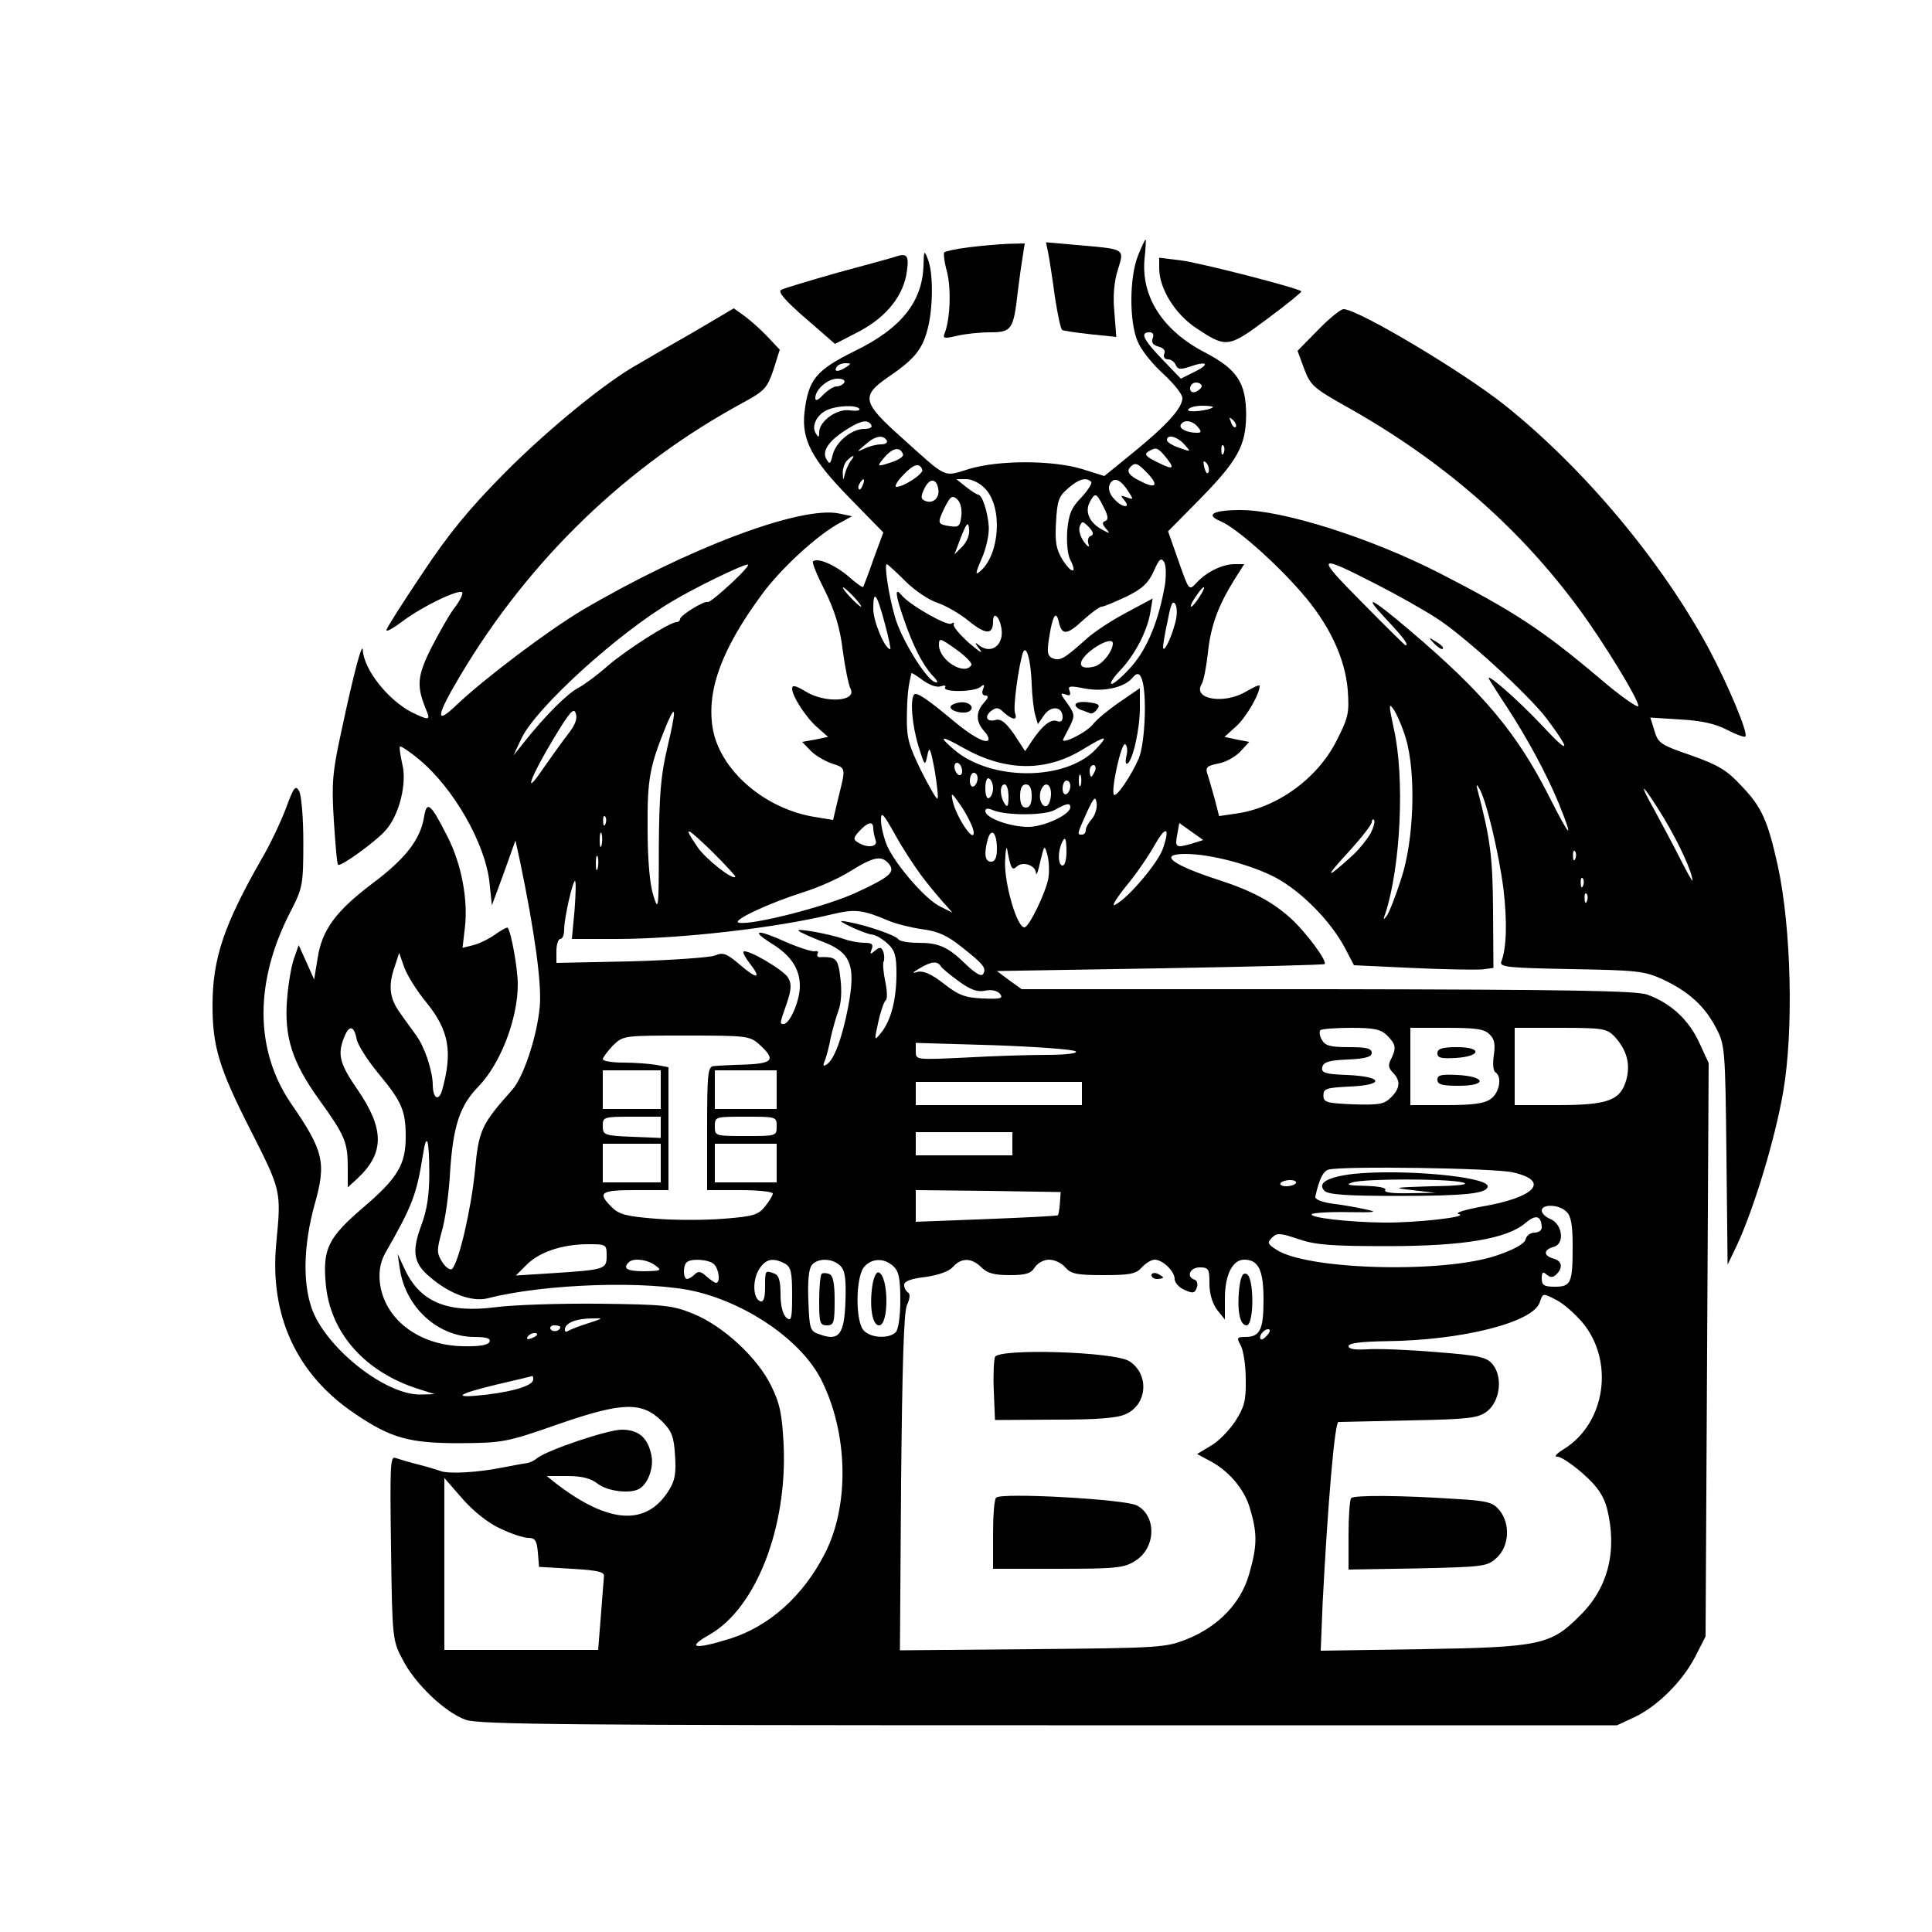 <?xml version="1.0" standalone="no"?>
<!DOCTYPE svg PUBLIC "-//W3C//DTD SVG 20010904//EN"
 "http://www.w3.org/TR/2001/REC-SVG-20010904/DTD/svg10.dtd">
<svg version="1.0" xmlns="http://www.w3.org/2000/svg"
 width="500pt" height="500pt" viewBox="0 0 500 500"
 preserveAspectRatio="xMidYMid meet">

<g transform="translate(0,500) scale(0.1,-0.1)"
fill="#000000" stroke="none">
<path d="M2945 4338 c-22 -55 -23 -170 -1 -221 8 -21 38 -59 66 -84 27 -25 50
-53 50 -63 0 -26 -40 -70 -127 -141 l-75 -61 -57 18 c-75 23 -216 24 -294 0
-67 -20 -53 -27 -174 82 -101 90 -105 107 -36 155 68 46 89 71 103 123 15 54
16 148 1 184 -9 23 -10 22 -11 -15 -2 -95 -57 -165 -179 -224 -99 -49 -119
-73 -129 -158 -8 -71 19 -122 117 -222 l87 -89 -25 -68 c-13 -38 -26 -71 -27
-73 -2 -2 -19 10 -39 28 -34 29 -80 49 -91 38 -3 -3 11 -37 31 -76 25 -51 39
-95 46 -154 6 -45 15 -89 20 -99 18 -34 -66 -39 -117 -7 -25 15 -34 17 -34 7
0 -20 37 -77 67 -102 l26 -23 -33 -7 -34 -6 22 -23 c12 -12 37 -27 55 -33 37
-12 36 -10 17 -87 l-14 -59 -43 7 c-134 20 -252 123 -269 233 -15 98 25 204
128 344 50 68 145 155 202 185 l31 17 -33 7 c-99 21 -393 -90 -665 -250 -89
-53 -252 -176 -325 -245 -57 -55 -54 -30 10 77 178 299 431 543 733 706 55 30
61 38 77 85 l16 51 -31 33 c-18 19 -45 43 -60 54 l-28 20 -105 -62 c-58 -33
-122 -70 -142 -82 -82 -45 -234 -169 -347 -283 -90 -91 -143 -155 -212 -259
-51 -76 -93 -142 -93 -147 0 -5 19 6 43 24 49 37 144 83 153 74 3 -3 -5 -21
-19 -39 -14 -18 -41 -66 -61 -105 -37 -74 -39 -99 -11 -165 9 -22 3 -22 -38
-2 -63 32 -125 111 -128 161 -1 26 -24 -61 -55 -207 -24 -109 -26 -138 -20
-234 4 -61 8 -112 11 -114 6 -6 95 58 122 88 36 39 57 123 44 173 -5 23 -8 43
-6 45 2 2 24 -12 49 -33 89 -73 173 -219 183 -321 l6 -57 31 84 30 84 12 -55
c38 -183 56 -315 51 -374 -7 -78 -42 -183 -71 -216 -81 -91 -87 -104 -97 -212
-10 -98 -41 -233 -59 -252 -4 -4 -16 3 -25 17 -15 24 -15 31 -2 79 9 29 19
100 22 158 8 117 25 169 74 219 56 58 101 174 101 263 0 42 -17 135 -26 147
-2 2 -16 -6 -32 -17 -15 -11 -41 -24 -57 -28 l-28 -7 6 51 c9 73 -9 167 -45
237 -44 87 -54 95 -61 48 -10 -56 -48 -106 -134 -170 -94 -71 -130 -120 -141
-193 l-9 -55 -20 45 -20 44 -12 -34 c-7 -19 -15 -67 -18 -105 -8 -98 13 -164
83 -261 67 -93 74 -110 74 -176 l0 -51 26 24 c69 65 69 127 0 228 -47 68 -53
91 -36 135 13 34 26 33 33 -3 3 -16 29 -56 57 -90 60 -72 70 -96 70 -163 0
-72 -21 -107 -110 -183 -91 -78 -105 -107 -97 -197 11 -127 101 -229 241 -273
l41 -13 -35 -1 c-92 -3 -249 122 -284 225 -23 68 -20 164 8 266 31 109 24 139
-60 261 -96 140 -96 319 0 502 29 57 31 66 31 175 0 65 -5 123 -11 133 -9 16
-14 10 -34 -45 -13 -34 -41 -94 -63 -131 -97 -170 -127 -257 -127 -379 0 -106
17 -163 98 -322 80 -158 80 -157 67 -293 -18 -187 52 -340 204 -442 93 -63
140 -76 271 -76 111 1 120 2 254 49 167 58 217 59 269 8 26 -26 31 -40 34 -89
3 -45 0 -65 -16 -90 -58 -93 -155 -87 -291 17 l-25 20 53 0 c39 0 61 -6 79
-20 26 -20 87 -27 109 -12 22 14 36 55 30 85 -9 46 -33 67 -77 67 -36 0 -190
-52 -218 -73 -7 -6 -18 -12 -25 -13 -6 -1 -36 -6 -66 -12 -64 -13 -139 -17
-160 -9 -8 3 -34 11 -58 17 -24 6 -50 14 -59 17 -13 5 -14 -22 -11 -233 3
-235 4 -240 30 -289 32 -63 111 -138 164 -156 33 -12 280 -14 1509 -14 l1470
0 45 21 c59 28 123 91 157 156 l27 53 4 742 4 742 -25 54 c-27 58 -73 101
-134 123 -31 10 -194 13 -829 14 l-790 0 -32 23 -32 24 423 7 c232 4 423 9
425 11 8 7 -48 82 -86 117 -48 44 -103 73 -186 100 -124 40 -160 68 -88 68 65
0 170 -28 233 -61 67 -36 142 -112 179 -181 l24 -46 150 -7 c83 -4 165 -5 181
-4 l30 4 -1 150 c-1 138 -7 184 -40 310 -4 15 -3 17 4 5 18 -28 51 -168 63
-261 10 -86 8 -153 -6 -189 -4 -13 23 -15 181 -18 172 -3 190 -5 238 -27 66
-31 108 -69 137 -125 23 -44 24 -52 27 -329 l3 -284 24 50 c45 97 99 276 120
398 27 157 21 423 -14 584 -26 117 -41 152 -95 208 -37 40 -59 53 -129 78 -79
27 -86 32 -95 63 l-11 35 78 -5 c54 -3 91 -11 121 -27 23 -12 45 -20 47 -17 8
8 -44 132 -94 226 -123 228 -323 467 -528 631 -109 87 -381 249 -418 249 -7 0
-37 -24 -66 -54 l-53 -54 17 -46 c16 -43 25 -51 109 -98 248 -139 446 -311
602 -523 64 -87 154 -234 154 -252 0 -7 -46 25 -102 73 -147 124 -220 172
-413 271 -178 91 -405 163 -514 163 -72 0 -93 -12 -52 -29 40 -17 139 -104
208 -183 72 -82 114 -170 121 -254 4 -59 2 -70 -29 -131 -50 -99 -156 -175
-263 -189 l-41 -6 -11 43 c-7 24 -15 54 -19 65 -6 18 -2 22 28 28 18 3 44 17
57 31 l23 25 -32 6 -32 7 31 28 c26 24 60 83 60 104 0 4 -15 -3 -34 -14 -57
-35 -141 -21 -116 19 5 8 12 44 16 80 7 70 27 123 68 189 l26 41 -25 0 c-32 0
-74 -21 -99 -49 -19 -20 -19 -20 -46 57 l-27 77 81 82 c99 101 120 139 121
218 0 84 -23 119 -105 162 -111 57 -167 145 -158 243 3 27 4 50 3 50 -2 0 -11
-19 -20 -42z m38 -214 c-4 -10 1 -17 15 -21 13 -3 19 -10 15 -19 -3 -8 1 -14
10 -14 8 0 17 -7 20 -15 5 -11 12 -12 36 -4 45 16 54 7 13 -13 l-36 -18 -48
50 c-50 52 -58 70 -33 70 9 0 12 -6 8 -16z m-793 -74 c-20 -13 -33 -13 -25 0
3 6 14 10 23 10 15 0 15 -2 2 -10z m-5 -40 c-3 -5 -12 -10 -20 -10 -8 0 -23
-10 -35 -22 -13 -14 -20 -17 -20 -8 0 22 32 50 57 50 14 0 21 -4 18 -10z m925
-9 c0 -5 -7 -11 -15 -15 -9 -3 -15 0 -15 9 0 8 7 15 15 15 8 0 15 -4 15 -9z
m-886 -59 c3 -5 -9 -6 -25 -4 -33 5 -79 -28 -79 -57 0 -14 -2 -14 -9 -2 -12
19 4 50 32 61 28 11 74 12 81 2z m915 4 c-11 -9 -69 -15 -64 -6 3 6 20 10 37
10 17 0 29 -2 27 -4z m59 -51 c-3 -3 -9 2 -12 12 -6 14 -5 15 5 6 7 -7 10 -15
7 -18z m-943 5 c3 -6 -4 -10 -18 -10 -33 0 -73 -33 -82 -67 -6 -25 -8 -26 -17
-10 -11 21 8 48 57 78 34 21 51 24 60 9z m845 -5 c10 -12 10 -15 -3 -15 -25 0
-47 11 -41 21 8 14 30 11 44 -6z m-805 -35 c3 -5 -3 -10 -15 -10 -12 0 -31 -5
-43 -11 -21 -10 -21 -9 2 10 25 23 46 27 56 11z m770 -10 c18 -20 18 -20 -13
-9 -18 6 -32 15 -32 20 0 16 26 10 45 -11z m102 -22 c-3 -8 -6 -5 -6 6 -1 11
2 17 5 13 3 -3 4 -12 1 -19z m-830 -4 c2 -6 -13 -15 -32 -21 -33 -11 -35 -10
-23 5 25 33 47 39 55 16z m675 -1 c30 -36 27 -41 -13 -21 -32 15 -39 22 -28
29 20 12 24 11 41 -8z m-810 -15 c-5 -7 -12 -22 -15 -33 -5 -20 -5 -20 -6 1 0
11 4 25 11 32 16 16 23 15 10 0z m926 -29 c-3 -8 -7 -3 -11 10 -4 17 -3 21 5
13 5 -5 8 -16 6 -23z m-741 5 c3 -10 -48 -44 -67 -44 -6 0 1 14 17 30 27 29
43 34 50 14z m583 -9 c30 -32 21 -41 -19 -20 -31 15 -37 26 -24 38 11 11 18 8
43 -18z m-737 -30 c-3 -9 -8 -14 -10 -11 -3 3 -2 9 2 15 9 16 15 13 8 -4z
m195 -9 c5 -23 -12 -40 -32 -33 -13 5 -14 11 -4 32 13 28 31 28 36 1z m122 -1
c46 -49 37 -172 -14 -214 -13 -11 -11 -3 4 32 12 26 20 63 19 84 -3 39 -17 83
-28 83 -3 0 -17 9 -31 20 l-25 20 26 0 c15 0 36 -11 49 -25z m274 18 c3 -4 -8
-21 -25 -40 -26 -26 -33 -43 -37 -86 -2 -32 1 -63 8 -76 19 -37 3 -36 -20 0
-17 28 -20 46 -17 98 3 55 7 67 31 87 27 24 47 30 60 17z m95 -23 c15 -23 15
-24 -3 -17 -16 6 -17 5 -6 -8 17 -20 -4 -20 -24 1 -17 16 -21 36 -9 48 10 10
25 2 42 -24z m-431 -64 c-3 -27 -6 -31 -28 -28 -34 5 -35 7 -16 47 15 30 20
34 32 24 9 -7 14 -25 12 -43z m368 22 c12 -23 13 -33 5 -36 -9 -3 -9 -8 1 -20
12 -13 10 -14 -9 -3 -33 17 -46 46 -33 71 14 26 17 26 36 -12z m-365 -102
l-21 -21 17 45 c15 38 19 41 21 21 2 -14 -5 -32 -17 -45z m332 27 c-7 -2 -9
-12 -6 -21 3 -10 -1 -8 -12 6 -9 13 -14 30 -11 39 6 15 8 15 24 -1 12 -13 13
-20 5 -23z m192 -126 c-16 -92 -45 -164 -86 -211 -22 -25 -46 -46 -52 -46 -6
0 3 15 20 33 39 40 72 103 80 152 l6 36 -69 -37 c-38 -20 -85 -51 -104 -69
-55 -49 -66 -56 -85 -49 -14 6 -16 15 -10 53 9 58 18 73 25 42 8 -36 21 -35
63 4 21 19 43 35 48 35 6 0 34 12 64 26 41 20 57 35 71 66 14 32 19 36 27 23
5 -9 5 -35 2 -58z m547 1 c53 -27 124 -67 156 -88 72 -46 237 -197 285 -260
63 -84 60 -95 -7 -23 -66 71 -159 152 -141 123 5 -8 25 -40 45 -70 53 -81 104
-176 134 -249 40 -99 31 -93 -24 16 -84 166 -171 270 -362 432 -101 86 -124
96 -60 28 46 -49 59 -67 49 -67 -1 0 -52 50 -112 111 -122 123 -119 127 37 47z
m-1670 2 c-29 -27 -56 -49 -60 -48 -10 4 -72 -35 -72 -44 0 -4 -4 -8 -9 -8
-18 0 -132 -73 -179 -114 -26 -23 -60 -48 -75 -56 -28 -14 -86 -72 -140 -140
l-28 -35 21 45 c39 80 249 271 390 354 60 36 182 95 195 95 6 0 -14 -22 -43
-49z m451 6 c24 -24 61 -49 83 -56 21 -7 58 -28 81 -47 44 -36 63 -36 63 -2 0
29 17 14 22 -19 6 -44 -30 -68 -62 -39 -8 6 -6 1 5 -13 11 -14 0 -7 -26 15
-25 22 -43 44 -41 49 3 5 0 6 -6 2 -11 -7 -109 49 -129 74 -18 22 -16 1 6 -62
24 -70 48 -117 74 -146 15 -15 16 -21 6 -17 -24 9 -88 114 -103 169 -17 59
-28 136 -21 136 2 0 24 -20 48 -44z m-133 -41 c13 -14 21 -25 18 -25 -2 0 -15
11 -28 25 -13 14 -21 25 -18 25 2 0 15 -11 28 -25z m894 0 c-9 -14 -18 -25
-21 -25 -5 0 5 18 20 38 17 22 18 13 1 -13z m-814 -69 c10 -37 16 -66 14 -66
-14 0 -44 72 -44 104 0 52 9 41 30 -38z m750 -3 c-11 -40 -30 -76 -30 -57 0 6
5 37 12 68 8 43 13 54 20 42 5 -9 5 -31 -2 -53z m-526 -104 c-17 -29 -84 12
-84 52 0 19 3 18 45 -12 24 -17 42 -36 39 -40z m366 56 c0 -20 -27 -55 -48
-60 -40 -10 -47 9 -12 39 28 23 60 35 60 21z m-210 -105 c1 -30 5 -66 9 -80
l7 -24 16 23 c18 26 48 23 48 -5 0 -10 -5 -14 -15 -10 -16 6 -39 -13 -66 -54
l-16 -24 -28 43 c-21 30 -34 41 -47 38 -24 -7 -32 8 -13 23 13 10 19 10 33 -4
23 -20 36 -21 29 -2 -6 14 9 121 20 156 9 25 21 -19 23 -80z m-235 -6 c9 3 14
2 11 -3 -8 -13 76 -12 91 1 10 8 12 7 7 -6 -4 -9 -1 -16 6 -16 9 0 8 -6 -3
-18 -22 -24 -22 -50 0 -74 9 -10 14 -21 10 -24 -8 -8 -45 13 -89 50 -67 56
-95 75 -102 69 -11 -12 -6 -79 11 -134 16 -52 17 -53 23 -24 5 26 8 20 19 -39
6 -37 10 -70 7 -73 -2 -2 -21 30 -42 72 -33 68 -38 85 -37 144 1 55 4 78 12
109 1 1 14 -7 30 -19 17 -12 36 -19 46 -15z m523 8 c10 -48 4 -160 -11 -195
-19 -44 -57 -100 -64 -94 -9 9 19 137 29 131 5 -3 7 -17 3 -31 -3 -14 -2 -22
3 -19 14 9 32 89 32 145 l0 50 -51 -35 c-28 -19 -60 -45 -70 -58 -17 -22 -86
-56 -77 -38 2 4 10 19 18 35 12 25 11 30 -8 57 -18 24 -19 28 -5 23 12 -5 15
-2 11 9 -5 13 0 14 40 6 50 -9 102 3 123 28 13 16 21 12 27 -14z m680 -142
c27 -89 22 -264 -12 -365 -14 -44 -31 -87 -37 -95 -9 -12 -10 -11 -4 5 40 122
51 353 22 480 -13 60 -13 67 -1 50 8 -11 23 -45 32 -75z m-2168 10 c-15 -19
-44 -60 -65 -90 -52 -77 -34 -24 28 79 41 68 52 81 57 65 5 -13 -1 -30 -20
-54z m257 -35 c-17 -72 -21 -123 -22 -258 0 -160 -1 -167 -14 -125 -9 27 -15
90 -15 173 -1 131 5 162 51 274 23 53 23 33 0 -64z m767 -1 c109 -61 213 -62
309 -3 61 37 68 37 32 -1 -78 -81 -270 -82 -366 0 -42 36 -35 38 25 4z m-4
-60 c0 -8 -4 -12 -10 -9 -5 3 -10 13 -10 21 0 8 5 12 10 9 6 -3 10 -13 10 -21z
m344 1 c-4 -8 -8 -15 -10 -15 -2 0 -4 7 -4 15 0 8 4 15 10 15 5 0 7 -7 4 -15z
m-304 -19 c0 -8 -4 -18 -10 -21 -5 -3 -10 3 -10 14 0 12 5 21 10 21 6 0 10 -6
10 -14z m267 -18 c-3 -7 -5 -2 -5 12 0 14 2 19 5 13 2 -7 2 -19 0 -25z m-227
-8 c0 -10 -4 -22 -10 -25 -6 -4 -10 7 -10 25 0 18 4 29 10 25 6 -3 10 -15 10
-25z m200 6 c0 -8 -4 -18 -10 -21 -5 -3 -10 3 -10 14 0 12 5 21 10 21 6 0 10
-6 10 -14z m-160 -28 c0 -25 -3 -29 -10 -18 -13 20 -13 50 0 50 6 0 10 -15 10
-32z m60 2 c0 -20 -5 -30 -15 -30 -10 0 -15 10 -15 30 0 20 5 30 15 30 10 0
15 -10 15 -30z m50 6 c0 -14 -5 -28 -10 -31 -13 -8 -24 20 -16 40 9 24 26 17
26 -9z m1586 -63 c40 -67 74 -141 74 -162 0 -3 -15 23 -33 59 -18 36 -48 91
-65 123 -47 83 -31 70 24 -20z m-1786 -38 c0 -27 -44 39 -54 80 -6 27 -4 26
24 -15 16 -25 30 -54 30 -65z m306 36 c-9 -10 -16 -23 -16 -29 0 -7 -4 -12
-10 -12 -13 0 -13 0 12 56 19 41 23 45 26 26 2 -13 -4 -32 -12 -41z m-56 30
c0 -19 -68 -51 -109 -51 -47 0 -111 23 -111 41 0 7 6 8 18 3 33 -15 136 -15
162 0 30 17 40 19 40 7z m-387 -175 c17 -23 43 -54 57 -70 l25 -28 -32 16
c-39 19 -117 110 -138 159 -8 20 -15 49 -15 64 0 24 5 19 36 -36 19 -35 50
-82 67 -105z m-816 132 c-3 -8 -6 -5 -6 6 -1 11 2 17 5 13 3 -3 4 -12 1 -19z
m1980 -25 c-9 -15 -30 -42 -49 -59 -67 -61 -71 -57 -10 9 34 37 62 73 62 79 0
6 3 9 6 6 3 -4 -1 -19 -9 -35z m-1287 13 c0 -8 3 -21 6 -30 7 -18 -21 -22 -46
-6 -12 7 -12 12 4 29 22 24 36 27 36 7z m822 -40 c-39 -11 -42 -9 -35 26 l5
28 31 -22 31 -22 -32 -10z m-1179 -85 c-6 -10 -77 46 -98 77 -39 57 -30 54 38
-12 34 -34 61 -63 60 -65z m1107 74 c-12 -37 -89 -128 -123 -146 -12 -7 -1 12
26 46 26 31 59 79 74 106 30 53 42 50 23 -6z m-1453 8 c-3 -10 -5 -4 -5 12 0
17 2 24 5 18 2 -7 2 -21 0 -30z m1023 -9 c0 -24 -5 -34 -15 -34 -16 0 -19 20
-9 57 9 33 24 18 24 -23z m180 -9 c0 -19 -4 -35 -10 -35 -11 0 -13 30 -4 54
10 25 14 19 14 -19z m-144 -34 c3 -10 8 -11 15 -4 15 15 49 4 50 -16 1 -9 6 4
11 29 11 44 11 45 19 16 4 -16 5 -43 2 -60 -8 -39 -50 -126 -62 -126 -19 0
-51 110 -50 168 1 31 4 46 6 32 2 -14 6 -31 9 -39z m1461 17 c-3 -8 -6 -5 -6
6 -1 11 2 17 5 13 3 -3 4 -12 1 -19z m-2530 -25 c-3 -10 -5 -4 -5 12 0 17 2
24 5 18 2 -7 2 -21 0 -30z m753 12 c18 -22 4 -34 -84 -75 -78 -36 -269 -85
-304 -78 -21 5 79 51 167 79 36 11 91 35 121 54 61 38 81 42 100 20z m1797
-57 c-3 -8 -6 -5 -6 6 -1 11 2 17 5 13 3 -3 4 -12 1 -19z m-2610 -63 l-7 -75
123 0 c161 1 403 28 551 64 59 14 78 12 146 -17 19 -8 59 -18 88 -22 40 -5 65
-17 101 -46 56 -44 65 -55 55 -70 -4 -7 -20 2 -43 24 -48 47 -71 57 -125 57
-25 0 -47 4 -51 9 -6 10 -80 36 -130 45 -26 5 -25 3 10 -14 22 -10 46 -19 54
-19 8 -1 25 -11 38 -23 19 -17 23 -32 23 -77 0 -68 -14 -121 -39 -153 -19 -23
-19 -23 -8 27 6 28 15 53 19 56 5 3 4 25 -1 49 -5 24 -7 48 -4 52 2 5 2 16 -1
25 -5 12 -9 13 -21 3 -13 -11 -14 -10 -9 4 5 12 0 16 -18 16 -14 0 -38 4 -54
10 -41 14 -127 29 -117 21 4 -4 29 -15 54 -25 81 -29 95 -61 74 -172 -16 -83
-37 -138 -56 -149 -9 -6 -10 -3 -4 11 4 10 11 37 15 59 5 22 14 54 20 70 7 18
9 51 5 83 -6 52 -11 56 -52 55 -7 -1 -10 4 -7 9 3 5 0 8 -8 6 -7 -1 -42 10
-76 25 -71 32 -91 31 -38 -3 53 -32 76 -67 76 -112 0 -38 -26 -98 -42 -98 -10
0 -11 -1 8 53 12 35 13 51 4 66 -10 20 -108 77 -116 68 -2 -2 5 -16 17 -31 31
-40 18 -41 -27 -2 -34 29 -43 32 -64 23 -14 -5 -112 -12 -217 -15 l-193 -4 0
31 c0 17 5 31 10 31 6 0 10 11 10 24 0 30 22 126 28 126 3 0 2 -34 -1 -75z
m2620 23 c-3 -8 -6 -5 -6 6 -1 11 2 17 5 13 3 -3 4 -12 1 -19z m-3003 -263
c58 -72 68 -127 40 -227 -9 -30 -24 -20 -24 15 -1 38 -21 98 -44 129 -9 13
-28 38 -41 57 -27 37 -31 71 -13 121 l11 34 13 -37 c7 -20 33 -62 58 -92z
m1331 94 c4 -6 25 -23 47 -39 29 -21 47 -28 67 -24 17 4 32 0 39 -8 9 -12 2
-14 -44 -12 -46 2 -63 8 -101 38 -32 25 -53 34 -67 31 -17 -5 -16 -3 4 9 30
18 46 20 55 5z m1155 -179 c23 -23 24 -33 10 -61 -8 -15 -7 -23 5 -35 20 -21
19 -40 -5 -64 -18 -18 -31 -20 -98 -18 -69 3 -77 5 -77 23 0 18 8 20 68 23 92
4 87 26 -7 30 -57 2 -67 6 -64 20 3 13 16 18 66 20 46 2 62 7 62 17 0 12 -14
15 -60 15 -48 0 -61 4 -69 19 -6 10 -7 21 -4 25 3 3 39 6 80 6 60 0 77 -4 93
-20z m265 3 c13 -12 15 -26 11 -54 -3 -21 -2 -40 4 -44 18 -11 11 -53 -12 -69
-16 -12 -47 -16 -115 -16 l-93 0 0 100 0 100 94 0 c75 0 98 -3 111 -17z m323
-5 c32 -35 42 -71 31 -112 -15 -54 -47 -66 -179 -66 l-110 0 0 100 0 100 118
0 c110 0 120 -2 140 -22z m-2214 -20 c44 -40 38 -50 -34 -53 -36 -1 -73 -3
-82 -4 -16 -1 -18 -16 -18 -161 l0 -160 85 0 c47 0 85 -4 85 -9 0 -4 -9 -20
-20 -33 -17 -22 -30 -26 -106 -32 -48 -4 -128 -4 -177 0 -76 6 -95 11 -114 30
-38 38 -29 44 62 44 l85 0 0 159 0 159 -31 6 c-17 3 -56 6 -85 6 -30 0 -54 4
-54 9 0 4 12 20 26 35 27 26 27 26 190 26 155 0 164 -1 188 -22z m820 -19 c6
-5 -25 -9 -75 -9 -46 0 -141 -3 -211 -7 -128 -6 -128 -6 -128 16 l0 22 203 -6
c111 -4 206 -11 211 -16z m-1074 -99 l0 -50 -75 0 -75 0 0 50 0 50 75 0 75 0
0 -50z m300 0 l0 -50 -80 0 -80 0 0 50 0 50 80 0 80 0 0 -50z m790 -10 l0 -30
-215 0 -215 0 0 30 0 30 215 0 215 0 0 -30z m-1090 -87 l0 -28 -75 3 c-72 3
-75 5 -75 28 0 23 2 24 75 24 l75 0 0 -27z m300 2 c0 -25 -1 -25 -80 -25 -79
0 -80 0 -80 25 0 25 1 25 80 25 79 0 80 0 80 -25z m610 -45 l0 -30 -125 0
-125 0 0 30 0 30 125 0 125 0 0 -30z m-1509 -77 c0 -56 -6 -95 -21 -135 -25
-68 -20 -98 24 -134 50 -43 109 -64 148 -54 147 38 418 47 541 17 138 -34 272
-129 322 -227 70 -138 74 -325 10 -450 -56 -110 -144 -189 -246 -221 -93 -29
-114 -24 -52 11 120 69 201 278 191 492 -4 78 -10 107 -32 151 -35 73 -125
156 -202 187 -54 22 -74 24 -244 26 -102 1 -222 -3 -267 -9 -125 -16 -195 13
-235 97 l-19 41 6 -40 c15 -99 99 -175 193 -175 31 0 42 -4 39 -12 -3 -9 -25
-13 -69 -12 -116 2 -205 72 -215 166 -3 30 2 53 14 75 71 124 81 151 98 257 9
58 16 38 16 -51z m599 27 l0 -50 -75 0 -75 0 0 50 0 50 75 0 75 0 0 -50z m300
0 l0 -50 -80 0 -80 0 0 50 0 50 80 0 80 0 0 -50z m1905 -24 c98 -22 59 -65
-82 -89 -43 -8 -69 -16 -58 -19 30 -7 -109 -23 -195 -22 -90 1 -194 13 -185
22 3 3 45 6 93 5 72 -1 80 0 47 7 -22 5 -61 12 -87 15 -28 4 -45 11 -44 18 10
45 20 66 34 70 37 10 430 4 477 -7z m-561 -28 c-3 -4 -14 -8 -25 -8 -11 0 -18
4 -15 8 2 4 14 8 25 8 11 0 17 -4 15 -8z m-611 -52 c-1 -16 -4 -30 -5 -31 -2
-2 -85 -6 -185 -10 l-183 -7 0 41 0 41 188 -2 187 -3 -2 -29z m1311 -22 c12
-11 16 -35 16 -89 0 -95 -4 -105 -46 -105 -28 0 -34 4 -34 21 0 17 3 19 13 10
10 -8 17 -7 25 1 18 18 14 35 -8 41 -26 7 -26 23 1 30 29 8 23 58 -8 72 -13 5
-23 15 -23 22 0 18 46 16 64 -3z m-64 -41 c0 -7 -8 -13 -19 -13 -10 0 -21 -8
-23 -18 -3 -11 -30 -26 -74 -41 -137 -47 -491 -38 -571 15 -22 14 -24 18 -11
31 13 13 22 12 69 -4 44 -15 86 -18 229 -18 198 0 310 19 358 60 27 23 41 19
42 -12z m-2420 -73 c0 -35 -4 -36 -140 -45 l-95 -6 26 26 c33 34 91 54 157 55
51 0 52 0 52 -30z m126 -25 c18 -13 15 -14 -28 -15 -45 0 -57 7 -41 23 11 12
48 8 69 -8z m152 3 c13 -13 17 -48 5 -48 -3 0 -15 8 -25 17 -14 13 -21 14 -30
5 -7 -7 -16 -12 -20 -12 -10 0 -11 34 -1 43 11 11 58 8 71 -5z m183 2 c16 -9
19 -22 19 -82 0 -61 -2 -69 -15 -58 -9 8 -15 30 -15 60 0 34 -4 50 -16 54 -24
9 -24 9 -24 -35 0 -28 -4 -39 -12 -37 -20 7 -21 56 -3 84 17 26 35 30 66 14z
m144 -6 c12 -13 15 -33 13 -92 -3 -86 -17 -103 -65 -86 -27 9 -28 12 -31 88
-2 49 1 83 9 92 15 19 54 18 74 -2z m137 -1 c14 -13 18 -31 18 -88 0 -42 -5
-76 -12 -83 -17 -17 -64 -15 -82 4 -23 22 -22 141 1 166 20 22 51 23 75 1z
m228 -3 c15 -15 33 -20 73 -20 41 0 55 4 65 20 7 11 23 20 37 20 14 0 33 -9
42 -20 15 -17 30 -20 99 -20 68 0 84 3 99 20 10 11 25 20 33 20 21 0 52 -30
52 -50 0 -9 11 -22 25 -28 22 -10 27 -9 32 5 4 9 1 19 -5 21 -23 7 -13 32 13
32 23 0 25 -4 25 -42 0 -27 8 -52 20 -68 l20 -25 0 55 c0 61 20 100 50 100 37
0 50 -27 50 -104 0 -77 -9 -96 -47 -96 -22 0 -23 -2 -12 -22 7 -13 13 -52 13
-88 1 -55 -4 -72 -27 -108 -16 -24 -44 -53 -64 -64 l-35 -21 28 -15 c52 -26
94 -74 109 -126 19 -64 19 -96 -2 -169 -21 -75 -79 -136 -161 -169 -55 -22
-70 -23 -400 -26 l-343 -3 3 433 c3 305 7 441 15 460 8 17 9 30 3 33 -6 4 -10
12 -10 20 0 9 18 16 54 20 34 5 61 14 72 26 22 25 49 24 74 -1z m1489 -85 c16
-8 45 -33 65 -56 85 -100 62 -263 -48 -330 -19 -12 -25 -19 -15 -19 9 0 39
-20 67 -45 37 -33 52 -56 61 -89 27 -109 3 -205 -69 -276 -76 -77 -103 -83
-409 -88 l-263 -4 5 124 c13 251 31 468 41 468 5 0 88 2 184 4 154 3 177 6
200 23 34 26 42 89 15 122 -16 19 -33 23 -148 32 -71 6 -151 9 -178 7 -30 -2
-47 1 -47 8 0 8 33 12 96 13 199 2 383 49 399 101 8 24 8 24 44 5z m-2505 -59
c-23 -7 -46 -16 -53 -20 -7 -5 -10 -2 -9 6 4 16 32 26 73 26 27 1 26 0 -11
-12z m-74 -10 c0 -11 -19 -15 -25 -6 -3 5 1 10 9 10 9 0 16 -2 16 -4z m1830
-21 c-7 -9 -15 -13 -17 -11 -7 7 7 26 19 26 6 0 6 -6 -2 -15z m-1890 1 c0 -2
-7 -7 -16 -10 -8 -3 -12 -2 -9 4 6 10 25 14 25 6z m-10 -116 c0 -15 -46 -30
-118 -39 -94 -11 -84 0 20 25 51 12 94 22 96 23 1 0 2 -4 2 -9z m-85 -386 c27
-13 60 -24 72 -24 18 0 22 -7 25 -37 l3 -38 85 -5 c68 -4 85 -8 83 -20 -1 -8
-4 -54 -8 -102 l-7 -88 -199 0 -199 0 0 223 0 222 47 -54 c29 -33 67 -63 98
-77z"/>
<path d="M3712 3334 c10 -10 20 -16 22 -13 3 3 -5 11 -17 18 -21 13 -21 12 -5
-5z"/>
<path d="M2483 3182 c-13 -2 -23 -7 -23 -12 0 -11 35 -19 48 -11 17 10 -1 27
-25 23z"/>
<path d="M2784 3178 c-3 -4 3 -11 13 -15 10 -3 21 -8 24 -9 4 -2 12 2 18 10 9
11 5 15 -19 18 -17 3 -33 1 -36 -4z"/>
<path d="M3720 2274 c0 -12 10 -14 47 -12 66 4 70 28 4 28 -39 0 -51 -4 -51
-16z"/>
<path d="M3720 2206 c0 -13 12 -16 56 -16 73 0 70 24 -4 28 -42 2 -52 0 -52
-12z"/>
<path d="M3503 1962 c-68 -8 -95 -24 -75 -44 10 -10 62 -13 190 -13 174 0 232
6 232 25 0 25 -220 45 -347 32z m282 -22 c20 -5 -5 -9 -80 -10 -98 -3 -104 -4
-50 -10 l60 -7 -68 -1 c-43 -1 -66 2 -62 8 4 6 -16 10 -52 11 -44 1 -52 3 -33
9 32 10 245 10 285 0z"/>
<path d="M2126 1703 c-3 -4 -6 -35 -6 -70 0 -56 2 -63 20 -63 18 0 20 7 20 64
0 46 -4 65 -14 69 -8 3 -17 3 -20 0z"/>
<path d="M2257 1668 c-7 -52 1 -98 18 -98 26 0 25 128 -1 137 -7 2 -14 -15
-17 -39z"/>
<path d="M2980 1700 c0 -6 7 -10 15 -10 8 0 15 2 15 4 0 2 -7 6 -15 10 -8 3
-15 1 -15 -4z"/>
<path d="M3207 1665 c-6 -57 2 -95 19 -95 20 0 20 126 0 133 -10 4 -15 -6 -19
-38z"/>
<path d="M2575 1488 c-3 -8 -5 -48 -3 -89 l3 -74 155 1 c113 0 163 4 185 15
55 26 59 103 8 136 -37 25 -340 34 -348 11z"/>
<path d="M2578 1124 c-5 -4 -8 -47 -8 -96 l0 -88 168 0 c148 0 171 2 199 20
55 33 57 117 5 144 -30 16 -352 34 -364 20z"/>
<path d="M3497 1123 c-4 -3 -7 -47 -7 -96 l0 -89 179 3 c174 4 180 5 205 28
32 30 35 87 7 122 -17 21 -30 25 -118 30 -135 9 -258 10 -266 2z"/>
<path d="M2507 4360 c-32 -4 -60 -10 -63 -13 -3 -2 0 -26 7 -51 11 -45 8 -121
-6 -158 -6 -14 -2 -15 32 -7 21 5 59 9 86 9 55 0 60 7 71 105 4 33 10 75 13
93 l5 32 -43 -1 c-24 -1 -70 -5 -102 -9z"/>
<path d="M2713 4344 c3 -16 11 -66 17 -112 7 -45 15 -84 19 -86 3 -2 36 -7 73
-11 l67 -7 -5 64 c-4 41 -1 79 9 110 17 55 21 53 -107 64 l-79 7 6 -29z"/>
<path d="M2315 4335 c-5 -2 -71 -20 -145 -40 -74 -21 -141 -41 -148 -45 -10
-5 9 -27 63 -74 l76 -66 62 32 c72 38 116 94 124 156 6 42 0 48 -32 37z"/>
<path d="M3000 4304 c1 -52 41 -116 94 -152 80 -53 84 -53 186 23 50 37 89 69
88 71 -9 9 -263 74 -311 80 l-57 7 0 -29z"/>
</g>
</svg>

